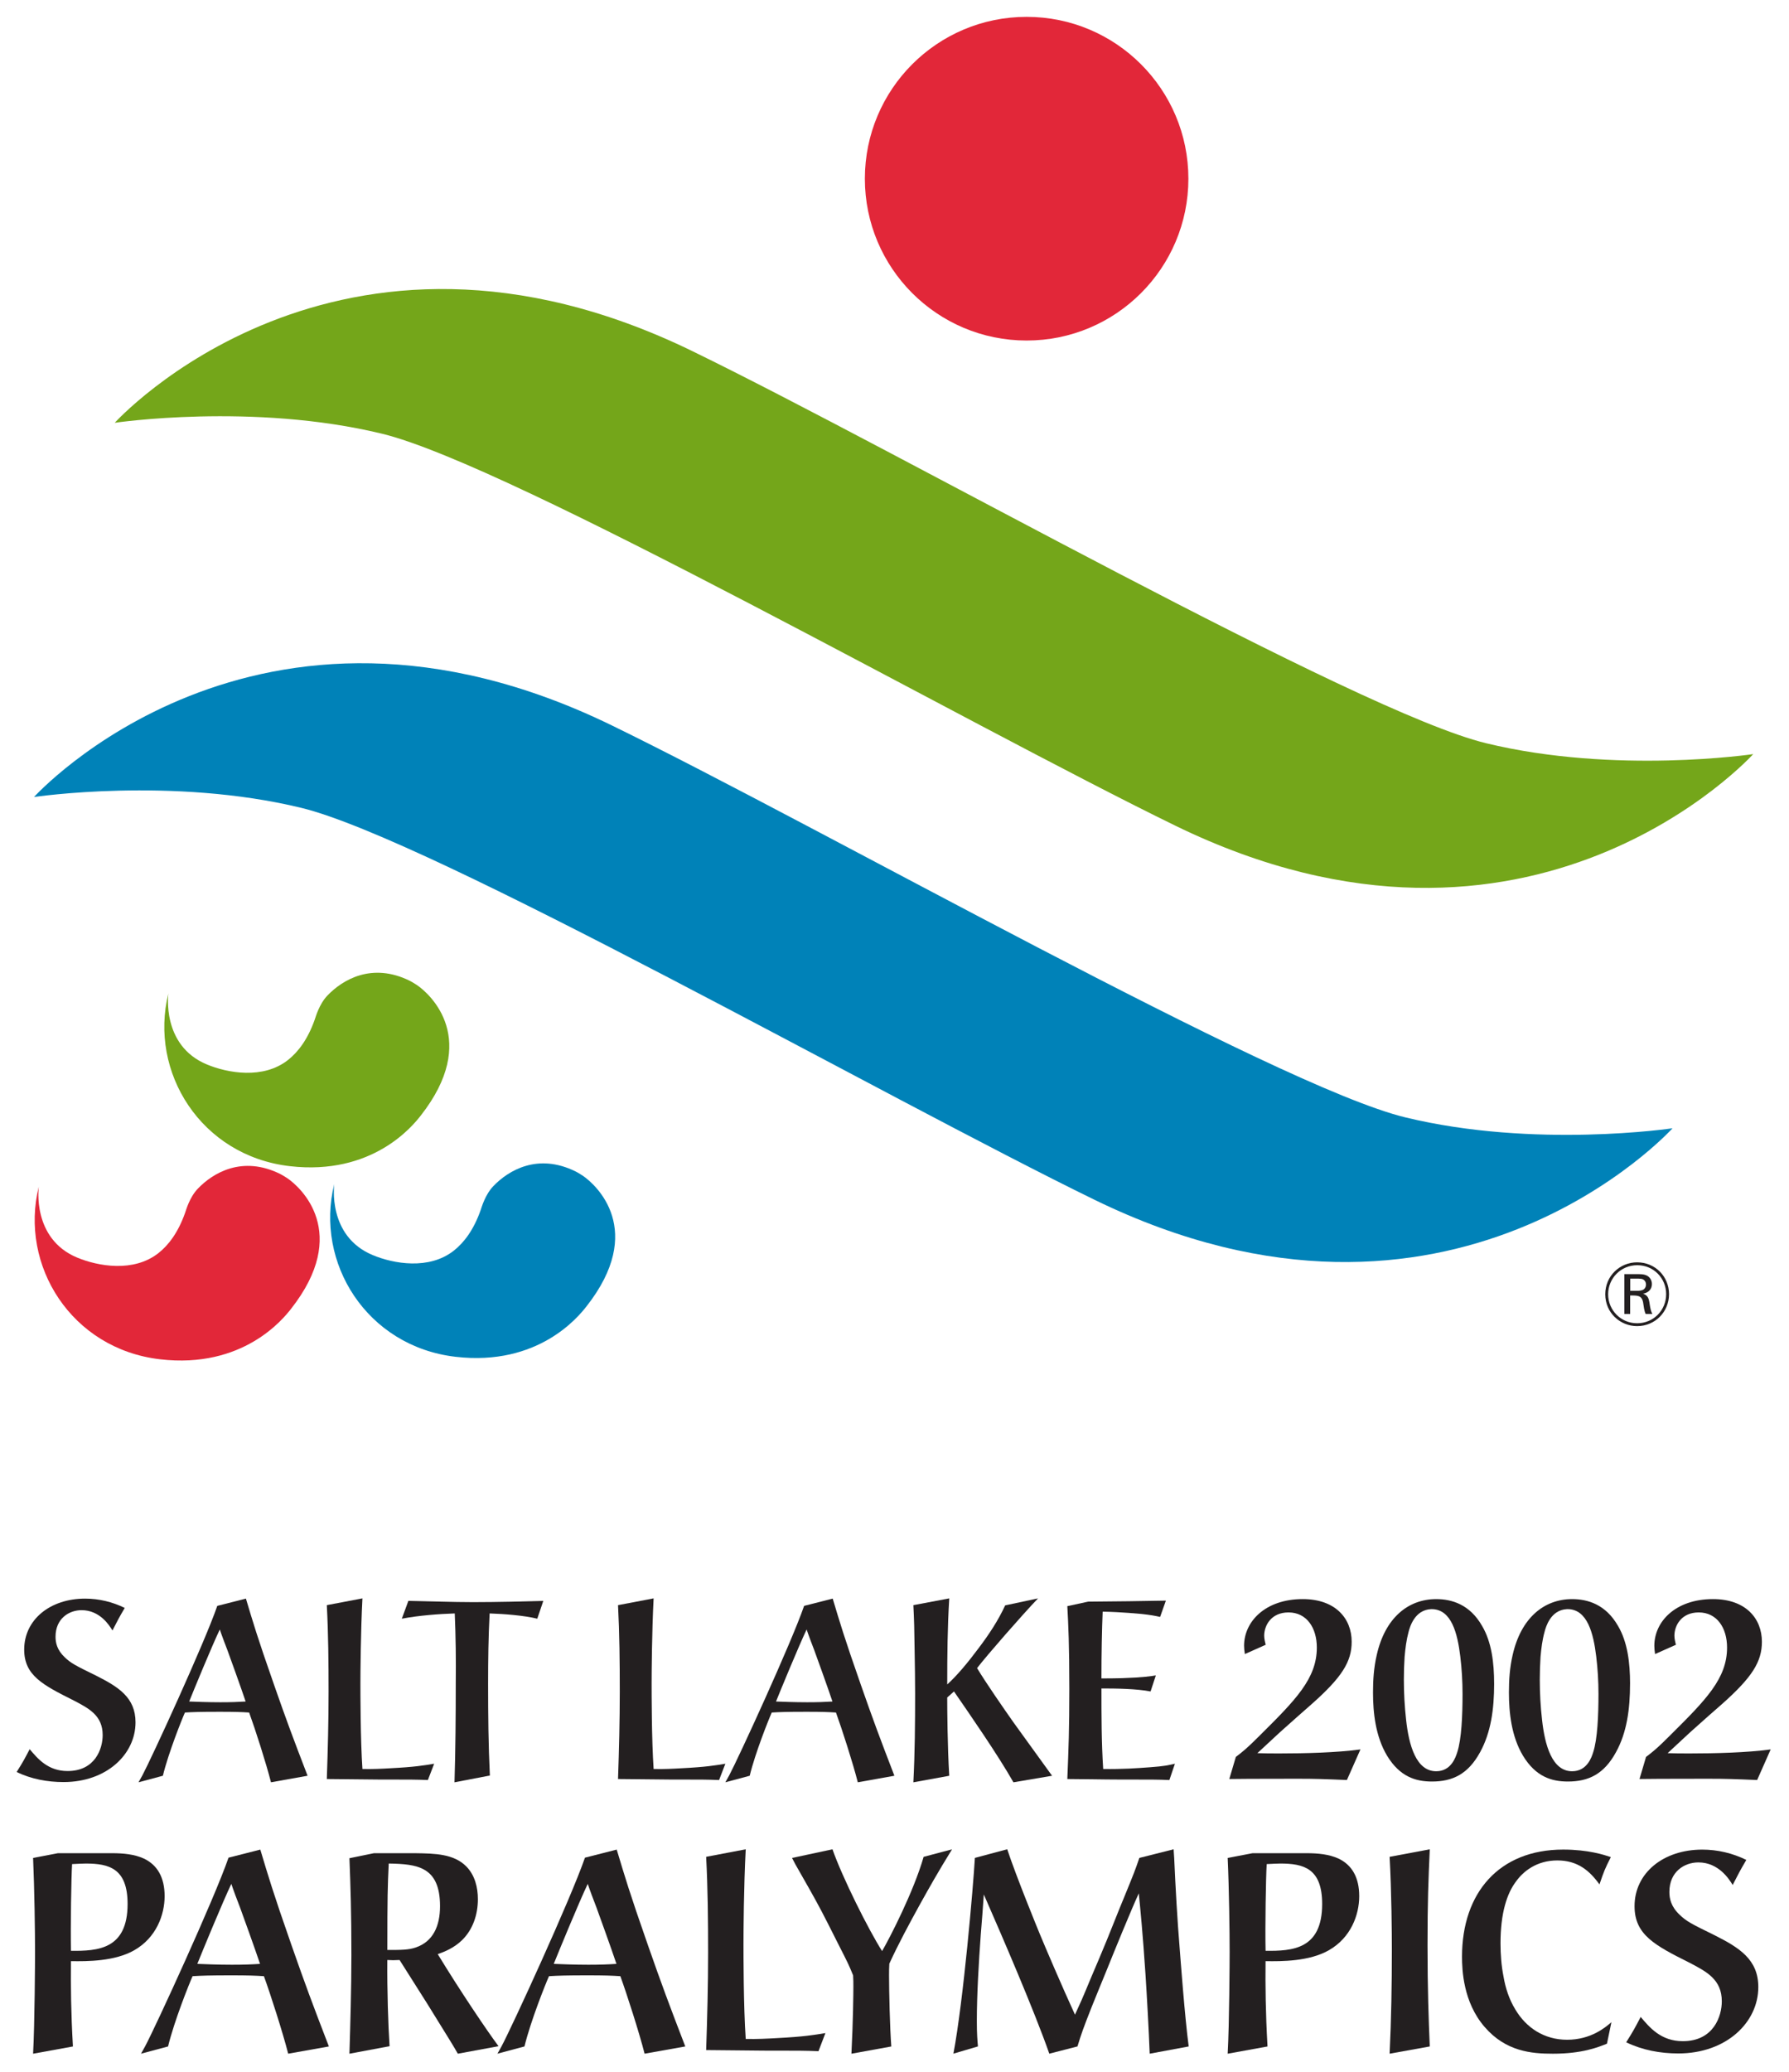 <?xml version="1.0" encoding="UTF-8" standalone="no"?>
<!-- Created with Inkscape (http://www.inkscape.org/) -->

<svg
   xmlns:dc="http://purl.org/dc/elements/1.1/"
   xmlns:cc="http://creativecommons.org/ns#"
   xmlns:rdf="http://www.w3.org/1999/02/22-rdf-syntax-ns#"
   xmlns:svg="http://www.w3.org/2000/svg"
   xmlns="http://www.w3.org/2000/svg"
   version="1.1"
   width="205.73"
   height="238.138"
   id="svg4762">
  <defs
     id="defs4764" />
  <g
     transform="translate(-385.089,-346.15)"
     id="layer1">
    <g
       transform="matrix(1.674,0,0,1.674,-396.97,-234.716)"
       id="g4835">
      <path
         d="m 472.056,480.938 c -0.037,-1.665 0.02,-5.093 0.077,-5.955 0.383,-0.019 0.766,-0.037 0.939,-0.037 1.589,0 2.873,0.325 2.873,2.776 0,3.121 -2.05,3.235 -3.889,3.216 z m -0.899,-6.702 -1.704,0.326 c 0.095,2.145 0.134,5.055 0.134,6.452 0,0.536 -0.02,4.902 -0.134,6.989 l 2.737,-0.497 c -0.135,-2.355 -0.154,-4.175 -0.135,-5.859 1.111,0.019 3.006,0.019 4.348,-0.748 1.511,-0.861 2.086,-2.431 2.086,-3.714 0,-1.282 -0.497,-2.146 -1.435,-2.585 -0.632,-0.287 -1.379,-0.365 -2.184,-0.365 l -3.714,0"
         id="path4147"
         style="fill:#231f20;fill-opacity:1;fill-rule:nonzero;stroke:none" />
      <path
         d="m 480.735,481.836 c 0.306,-0.765 1.742,-4.25 2.336,-5.494 0.075,0.247 0.497,1.379 0.593,1.607 0.154,0.421 1.035,2.854 1.379,3.886 -0.594,0.039 -1.129,0.059 -1.934,0.059 -0.938,0 -1.895,-0.039 -2.374,-0.059 z m 2.144,-7.294 c -0.976,2.834 -5.035,11.661 -5.725,12.944 l -0.286,0.516 1.857,-0.497 c 0.42,-1.742 1.474,-4.365 1.684,-4.825 0.632,-0.037 1.149,-0.058 2.681,-0.058 1.149,0 1.627,0.02 2.22,0.058 0.46,1.264 1.302,3.888 1.667,5.322 l 2.796,-0.497 c -1.131,-2.929 -1.629,-4.27 -2.567,-6.951 -1.282,-3.658 -1.609,-4.786 -2.144,-6.566 l -2.184,0.555"
         id="path4149"
         style="fill:#231f20;fill-opacity:1;fill-rule:nonzero;stroke:none" />
      <path
         d="m 493.789,480.88 c 0,-3.714 0.02,-4.348 0.095,-5.935 1.935,0.037 3.524,0.19 3.524,2.929 0,1.36 -0.479,2.431 -1.666,2.834 -0.497,0.172 -1.015,0.172 -1.952,0.172 z m -0.92,-6.645 -1.684,0.345 c 0.076,1.972 0.134,3.696 0.134,6.644 0,2.356 -0.077,4.884 -0.134,6.779 l 2.757,-0.516 c -0.098,-1.474 -0.172,-3.849 -0.154,-5.918 0.364,0.02 0.421,0.02 0.841,0 0.307,0.479 1.647,2.605 1.916,3.025 1.589,2.566 1.76,2.835 2.086,3.409 l 2.796,-0.516 c -0.748,-0.996 -2.624,-3.772 -4.175,-6.32 0.479,-0.171 1.111,-0.42 1.666,-0.958 0.746,-0.726 1.091,-1.761 1.091,-2.812 0,-0.825 -0.21,-1.647 -0.785,-2.241 -0.861,-0.881 -2.164,-0.9 -3.504,-0.92 l -2.854,0"
         id="path4151"
         style="fill:#231f20;fill-opacity:1;fill-rule:nonzero;stroke:none" />
      <path
         d="m 505.22,481.836 c 0.306,-0.765 1.741,-4.25 2.336,-5.494 0.076,0.247 0.497,1.379 0.593,1.607 0.154,0.421 1.034,2.854 1.379,3.886 -0.594,0.039 -1.13,0.059 -1.934,0.059 -0.939,0 -1.895,-0.039 -2.374,-0.059 z m 2.144,-7.294 c -0.976,2.834 -5.036,11.661 -5.725,12.944 l -0.287,0.516 1.857,-0.497 c 0.421,-1.742 1.474,-4.365 1.685,-4.825 0.632,-0.037 1.15,-0.058 2.681,-0.058 1.147,0 1.627,0.02 2.221,0.058 0.459,1.264 1.3,3.888 1.665,5.322 l 2.795,-0.497 c -1.129,-2.929 -1.626,-4.27 -2.565,-6.951 -1.282,-3.658 -1.609,-4.786 -2.145,-6.566 l -2.183,0.555"
         id="path4153"
         style="fill:#231f20;fill-opacity:1;fill-rule:nonzero;stroke:none" />
      <path
         d="m 518.408,473.968 c -0.135,2.565 -0.154,5.744 -0.154,6.491 0,0.67 0,4.289 0.154,6.53 0.746,0.019 1.474,-0.019 2.145,-0.058 1.857,-0.096 2.527,-0.211 3.33,-0.345 l -0.477,1.245 c -0.976,-0.039 -1.244,-0.039 -3.772,-0.039 -0.574,0 -3.331,-0.039 -3.944,-0.039 0.076,-2.221 0.134,-4.46 0.134,-6.683 0,-2.201 -0.019,-4.404 -0.134,-6.586 l 2.719,-0.517"
         id="path4155"
         style="fill:#231f20;fill-opacity:1;fill-rule:nonzero;stroke:none" />
      <path
         d="m 524.368,473.968 c 0.669,1.915 2.469,5.515 3.408,6.989 0.535,-0.919 2.164,-4.079 2.854,-6.471 l 1.951,-0.517 c -1.015,1.646 -1.55,2.604 -2.221,3.81 -0.726,1.321 -1.455,2.663 -2.086,4.04 -0.02,0.345 -0.02,0.499 -0.02,0.825 0,1.051 0.058,3.618 0.155,4.862 l -2.739,0.497 c 0.115,-2.24 0.134,-4.174 0.134,-4.595 0,-0.287 0,-0.477 -0.019,-0.785 -0.306,-0.748 -0.345,-0.823 -0.998,-2.106 -1.166,-2.317 -1.3,-2.566 -2.009,-3.83 -0.325,-0.555 -0.632,-1.129 -0.958,-1.684 -0.076,-0.154 -0.154,-0.289 -0.23,-0.441 l 2.777,-0.594"
         id="path4157"
         style="fill:#231f20;fill-opacity:1;fill-rule:nonzero;stroke:none" />
      <path
         d="m 536.373,473.968 c 0.613,1.857 2.143,5.593 2.239,5.821 0.364,0.881 1.551,3.658 2.415,5.534 0.419,-0.919 0.439,-0.939 1.129,-2.604 0.364,-0.844 0.726,-1.705 1.071,-2.546 0.403,-0.978 0.767,-1.935 1.169,-2.893 0.689,-1.685 0.765,-1.876 1.052,-2.719 l 2.355,-0.594 c 0.019,0.211 0.019,0.403 0.039,0.594 0.095,2.106 0.211,4.192 0.384,6.3 0.037,0.459 0.344,4.634 0.613,6.644 l -2.68,0.497 c -0.059,-1.607 -0.193,-3.982 -0.289,-5.456 -0.191,-2.854 -0.344,-4.366 -0.459,-5.554 -0.517,1.111 -1.82,4.309 -2.203,5.266 -0.344,0.823 -0.67,1.646 -1.016,2.489 -0.611,1.551 -0.726,1.877 -0.994,2.757 l -1.935,0.497 c -1.032,-2.949 -3.216,-8.004 -4.499,-10.932 -0.02,0.401 -0.174,2.336 -0.21,2.776 -0.135,1.857 -0.269,4.077 -0.269,5.916 0,0.899 0.039,1.321 0.076,1.742 l -1.685,0.497 c 0.69,-3.656 1.359,-11.47 1.475,-13.441 l 2.221,-0.594"
         id="path4159"
         style="fill:#231f20;fill-opacity:1;fill-rule:nonzero;stroke:none" />
      <path
         d="m 554.12,480.938 c -0.037,-1.665 0.021,-5.093 0.077,-5.955 0.384,-0.019 0.767,-0.037 0.939,-0.037 1.589,0 2.871,0.325 2.871,2.776 0,3.121 -2.049,3.235 -3.888,3.216 z m -0.899,-6.702 -1.705,0.326 c 0.098,2.145 0.135,5.055 0.135,6.452 0,0.536 -0.019,4.902 -0.135,6.989 l 2.737,-0.497 c -0.134,-2.355 -0.152,-4.175 -0.134,-5.859 1.111,0.019 3.007,0.019 4.348,-0.748 1.514,-0.861 2.086,-2.431 2.086,-3.714 0,-1.282 -0.496,-2.146 -1.434,-2.585 -0.634,-0.287 -1.379,-0.365 -2.185,-0.365 l -3.714,0"
         id="path4161"
         style="fill:#231f20;fill-opacity:1;fill-rule:nonzero;stroke:none" />
      <path
         d="m 565.4,473.968 c -0.096,2.125 -0.155,3.58 -0.155,6.586 0,3.007 0.077,5.133 0.155,6.951 l -2.759,0.497 c 0.116,-2.393 0.154,-4.768 0.154,-7.16 0,-1.015 -0.02,-3.965 -0.154,-6.357 l 2.759,-0.517"
         id="path4163"
         style="fill:#231f20;fill-opacity:1;fill-rule:nonzero;stroke:none" />
      <path
         d="m 577.571,487.314 c -0.613,0.249 -1.704,0.689 -3.714,0.689 -1.475,0 -3.236,-0.152 -4.691,-1.839 -1.475,-1.702 -1.551,-3.924 -1.551,-4.824 0,-4.385 2.546,-7.353 6.95,-7.353 1.724,0 2.816,0.364 3.274,0.516 -0.4,0.785 -0.476,0.976 -0.782,1.876 -0.69,-0.958 -1.514,-1.647 -2.893,-1.647 -1.435,0 -2.355,0.767 -2.834,1.438 -0.631,0.823 -1.071,2.183 -1.071,4.25 0,0.766 0.056,1.532 0.209,2.299 0.134,0.785 0.384,1.55 0.805,2.24 0.746,1.264 1.99,2.086 3.561,2.086 1.627,0 2.624,-0.841 3.044,-1.206 l -0.306,1.475"
         id="path4165"
         style="fill:#231f20;fill-opacity:1;fill-rule:nonzero;stroke:none" />
      <path
         d="m 586.208,476.419 c -0.231,-0.384 -0.958,-1.551 -2.354,-1.551 -0.959,0 -1.994,0.632 -1.994,2.029 0,0.461 0.116,1.016 0.71,1.571 0.459,0.441 0.784,0.613 2.394,1.399 1.702,0.86 3.005,1.664 3.005,3.56 0,2.431 -2.201,4.558 -5.496,4.558 -1.244,0 -2.47,-0.23 -3.58,-0.766 0.497,-0.785 0.614,-1.014 0.996,-1.741 0.611,0.728 1.397,1.665 2.891,1.665 2.125,0 2.681,-1.722 2.681,-2.737 0,-1.494 -1.034,-2.03 -2.204,-2.643 -2.374,-1.189 -3.79,-1.915 -3.79,-3.888 0,-2.279 1.972,-3.886 4.654,-3.886 1.051,0 2.086,0.247 3.025,0.708 -0.441,0.748 -0.555,0.976 -0.939,1.724"
         id="path4167"
         style="fill:#231f20;fill-opacity:1;fill-rule:nonzero;stroke:none" />
      <path
         d="m 474.905,458.943 c -0.206,-0.343 -0.86,-1.394 -2.119,-1.394 -0.861,0 -1.791,0.568 -1.791,1.825 0,0.415 0.104,0.914 0.637,1.414 0.414,0.396 0.706,0.551 2.154,1.258 1.532,0.774 2.704,1.5 2.704,3.204 0,2.189 -1.98,4.101 -4.944,4.101 -1.12,0 -2.223,-0.207 -3.223,-0.69 0.449,-0.706 0.551,-0.912 0.896,-1.567 0.552,0.655 1.258,1.5 2.603,1.5 1.911,0 2.411,-1.551 2.411,-2.465 0,-1.343 -0.93,-1.826 -1.981,-2.376 -2.136,-1.069 -3.41,-1.724 -3.41,-3.498 0,-2.05 1.774,-3.499 4.185,-3.499 0.949,0 1.877,0.225 2.723,0.639 -0.396,0.671 -0.5,0.877 -0.845,1.549"
         id="path4169"
         style="fill:#231f20;fill-opacity:1;fill-rule:nonzero;stroke:none" />
      <path
         d="m 480.176,463.82 c 0.276,-0.69 1.567,-3.825 2.103,-4.946 0.069,0.225 0.448,1.241 0.534,1.449 0.139,0.379 0.93,2.566 1.241,3.498 -0.534,0.034 -1.018,0.051 -1.741,0.051 -0.844,0 -1.705,-0.035 -2.136,-0.051 z m 1.93,-6.565 c -0.877,2.55 -4.531,10.492 -5.15,11.646 l -0.26,0.466 1.673,-0.449 c 0.379,-1.567 1.325,-3.928 1.515,-4.341 0.569,-0.035 1.034,-0.051 2.413,-0.051 1.034,0 1.464,0.016 1.998,0.051 0.415,1.136 1.173,3.498 1.5,4.79 l 2.514,-0.449 c -1.015,-2.636 -1.464,-3.841 -2.306,-6.254 -1.155,-3.291 -1.449,-4.308 -1.93,-5.91 l -1.965,0.5"
         id="path4171"
         style="fill:#231f20;fill-opacity:1;fill-rule:nonzero;stroke:none" />
      <path
         d="m 492.078,456.739 c -0.121,2.308 -0.139,5.168 -0.139,5.84 0,0.603 0,3.86 0.139,5.875 0.671,0.018 1.326,-0.016 1.929,-0.051 1.671,-0.086 2.274,-0.19 2.998,-0.31 l -0.431,1.119 c -0.877,-0.034 -1.119,-0.034 -3.393,-0.034 -0.517,0 -2.999,-0.035 -3.55,-0.035 0.07,-1.998 0.121,-4.015 0.121,-6.013 0,-1.981 -0.018,-3.962 -0.121,-5.926 l 2.447,-0.465"
         id="path4173"
         style="fill:#231f20;fill-opacity:1;fill-rule:nonzero;stroke:none" />
      <path
         d="m 504.089,458.134 c -0.93,-0.224 -2.274,-0.328 -3.274,-0.361 -0.086,1.62 -0.104,3.221 -0.104,4.84 0,2.103 0.018,4.188 0.121,6.289 l -2.429,0.466 c 0.069,-2.275 0.086,-4.531 0.086,-6.806 0.018,-1.603 0,-3.188 -0.069,-4.789 -1.069,0.034 -2.464,0.138 -3.636,0.361 l 0.449,-1.222 c 0.741,0.018 1.481,0.034 2.239,0.051 0.743,0.018 1.482,0.035 2.223,0.035 1.603,0 3.686,-0.052 4.808,-0.086 l -0.414,1.222"
         id="path4175"
         style="fill:#231f20;fill-opacity:1;fill-rule:nonzero;stroke:none" />
      <path
         d="m 512.081,456.739 c -0.12,2.308 -0.138,5.168 -0.138,5.84 0,0.603 0,3.86 0.138,5.875 0.672,0.018 1.327,-0.016 1.93,-0.051 1.671,-0.086 2.274,-0.19 2.998,-0.31 l -0.431,1.119 c -0.877,-0.034 -1.119,-0.034 -3.393,-0.034 -0.517,0 -2.998,-0.035 -3.549,-0.035 0.069,-1.998 0.12,-4.015 0.12,-6.013 0,-1.981 -0.018,-3.962 -0.12,-5.926 l 2.445,-0.465"
         id="path4177"
         style="fill:#231f20;fill-opacity:1;fill-rule:nonzero;stroke:none" />
      <path
         d="m 520.489,463.82 c 0.276,-0.69 1.569,-3.825 2.103,-4.946 0.069,0.225 0.448,1.241 0.534,1.449 0.138,0.379 0.93,2.566 1.24,3.498 -0.534,0.034 -1.016,0.051 -1.74,0.051 -0.844,0 -1.705,-0.035 -2.136,-0.051 z m 1.93,-6.565 c -0.879,2.55 -4.531,10.492 -5.151,11.646 l -0.259,0.466 1.673,-0.449 c 0.378,-1.567 1.325,-3.928 1.515,-4.341 0.569,-0.035 1.034,-0.051 2.411,-0.051 1.034,0 1.465,0.016 1.999,0.051 0.414,1.136 1.173,3.498 1.5,4.79 l 2.514,-0.449 c -1.016,-2.636 -1.464,-3.841 -2.308,-6.254 -1.154,-3.291 -1.448,-4.308 -1.93,-5.91 l -1.964,0.5"
         id="path4179"
         style="fill:#231f20;fill-opacity:1;fill-rule:nonzero;stroke:none" />
      <path
         d="m 532.39,456.739 c -0.121,1.964 -0.139,3.945 -0.139,5.909 0.655,-0.586 1.43,-1.516 2.136,-2.464 0.706,-0.93 1.361,-1.913 1.844,-2.964 l 2.257,-0.481 c -1.086,1.136 -3.499,3.893 -4.188,4.789 0.637,1.051 1.809,2.74 2.499,3.721 0.241,0.328 2.376,3.291 2.654,3.67 l -2.654,0.449 c -1.069,-1.88 -2.964,-4.617 -4.084,-6.237 l -0.465,0.415 c 0,0.74 0.018,3.394 0.139,5.374 l -2.464,0.449 c 0.104,-2.034 0.12,-4.066 0.12,-6.099 0,-0.828 -0.016,-1.982 -0.035,-2.981 -0.016,-1.43 -0.034,-2.067 -0.085,-3.084 l 2.464,-0.465"
         id="path4181"
         style="fill:#231f20;fill-opacity:1;fill-rule:nonzero;stroke:none" />
      <path
         d="m 546.874,458.013 c -0.292,-0.068 -0.655,-0.138 -1.291,-0.206 -0.07,0 -1.379,-0.138 -2.654,-0.155 -0.052,1.241 -0.085,2.877 -0.085,4.582 0.449,0 0.844,0 1.413,-0.016 1.481,-0.051 2.015,-0.138 2.325,-0.19 l -0.362,1.102 c -0.981,-0.189 -2.377,-0.206 -3.375,-0.206 0,1.844 0,3.686 0.12,5.53 1.326,0.018 2.308,-0.051 3.221,-0.12 0.983,-0.07 1.241,-0.138 1.706,-0.241 l -0.38,1.119 c -0.844,-0.034 -1.051,-0.034 -3.496,-0.034 -0.981,0 -2.533,-0.035 -3.515,-0.035 0.085,-2.085 0.138,-3.376 0.138,-6.201 0,-2.998 -0.068,-4.395 -0.138,-5.669 l 1.43,-0.31 c 0.861,0 4.72,-0.051 5.34,-0.069 l -0.396,1.119"
         id="path4183"
         style="fill:#231f20;fill-opacity:1;fill-rule:nonzero;stroke:none" />
      <path
         d="m 559.709,469.211 c -0.74,-0.034 -1.31,-0.051 -1.843,-0.069 -0.519,-0.018 -1.019,-0.018 -1.604,-0.018 -0.102,0 -3.549,0 -4.634,0.018 l 0.449,-1.516 c 0.516,-0.395 0.757,-0.585 1.653,-1.481 2.447,-2.429 3.911,-3.894 3.911,-6.03 0,-1.344 -0.689,-2.411 -1.946,-2.411 -1.191,0 -1.67,0.896 -1.67,1.601 0,0.207 0.066,0.484 0.102,0.621 l -1.429,0.637 c -0.035,-0.225 -0.055,-0.398 -0.055,-0.569 0,-1.655 1.448,-3.205 4.032,-3.205 2.239,0 3.36,1.326 3.36,2.929 0,1.361 -0.655,2.429 -2.759,4.29 -0.601,0.534 -1.202,1.051 -1.79,1.585 -0.292,0.241 -1.62,1.499 -1.929,1.774 0.532,0.019 0.896,0.019 1.551,0.019 1.653,0 3.891,-0.052 5.529,-0.276 l -0.93,2.101"
         id="path4185"
         style="fill:#231f20;fill-opacity:1;fill-rule:nonzero;stroke:none" />
      <path
         d="m 565.531,457.479 c 1.363,0 1.775,1.673 1.964,3.24 0.104,0.861 0.156,1.722 0.156,2.585 0,1.481 -0.07,3.1 -0.362,3.996 -0.104,0.326 -0.412,1.309 -1.448,1.309 -1.379,0 -1.879,-1.79 -2.067,-3.531 -0.102,-0.912 -0.154,-1.844 -0.154,-2.759 0,-0.532 0.016,-1.049 0.051,-1.566 0.051,-0.586 0.121,-1.154 0.274,-1.721 0.087,-0.329 0.415,-1.5 1.535,-1.552 l 0.051,0 z m 4.29,5.117 c 0,-1.43 -0.174,-2.861 -0.826,-3.962 -0.844,-1.482 -2.084,-1.844 -3.154,-1.844 -1.946,0 -3.515,1.31 -4.082,3.825 -0.206,0.877 -0.259,1.739 -0.259,2.585 0,1.395 0.172,3.014 0.965,4.341 0.879,1.446 1.965,1.774 3.084,1.774 1.411,0 2.48,-0.5 3.308,-2.015 0.74,-1.344 0.965,-2.946 0.965,-4.704"
         id="path4187"
         style="fill:#231f20;fill-opacity:1;fill-rule:nonzero;stroke:none" />
      <path
         d="m 574.869,457.479 c 1.36,0 1.775,1.673 1.964,3.24 0.104,0.861 0.156,1.722 0.156,2.585 0,1.481 -0.07,3.1 -0.362,3.996 -0.102,0.326 -0.414,1.309 -1.448,1.309 -1.377,0 -1.876,-1.79 -2.066,-3.531 -0.105,-0.912 -0.156,-1.844 -0.156,-2.759 0,-0.532 0.018,-1.049 0.051,-1.566 0.052,-0.586 0.121,-1.154 0.278,-1.721 0.086,-0.329 0.414,-1.5 1.531,-1.552 l 0.052,0 z m 4.29,5.117 c 0,-1.43 -0.174,-2.861 -0.826,-3.962 -0.845,-1.482 -2.085,-1.844 -3.154,-1.844 -1.946,0 -3.514,1.31 -4.084,3.825 -0.205,0.877 -0.258,1.739 -0.258,2.585 0,1.395 0.172,3.014 0.965,4.341 0.879,1.446 1.965,1.774 3.084,1.774 1.413,0 2.48,-0.5 3.306,-2.015 0.743,-1.344 0.966,-2.946 0.966,-4.704"
         id="path4189"
         style="fill:#231f20;fill-opacity:1;fill-rule:nonzero;stroke:none" />
      <path
         d="m 587.889,469.211 c -0.74,-0.034 -1.309,-0.051 -1.844,-0.069 -0.516,-0.018 -1.016,-0.018 -1.603,-0.018 -0.102,0 -3.549,0 -4.634,0.018 l 0.448,-1.516 c 0.517,-0.395 0.76,-0.585 1.655,-1.481 2.446,-2.429 3.911,-3.894 3.911,-6.03 0,-1.344 -0.69,-2.411 -1.946,-2.411 -1.189,0 -1.671,0.896 -1.671,1.601 0,0.207 0.068,0.484 0.102,0.621 l -1.43,0.637 c -0.035,-0.225 -0.051,-0.398 -0.051,-0.569 0,-1.655 1.446,-3.205 4.031,-3.205 2.24,0 3.359,1.326 3.359,2.929 0,1.361 -0.655,2.429 -2.755,4.29 -0.604,0.534 -1.208,1.051 -1.794,1.585 -0.291,0.241 -1.617,1.499 -1.927,1.774 0.532,0.019 0.895,0.019 1.549,0.019 1.654,0 3.894,-0.052 5.53,-0.276 l -0.93,2.101"
         id="path4191"
         style="fill:#231f20;fill-opacity:1;fill-rule:nonzero;stroke:none" />
      <path
         d="m 537.704,348.15 c -6.139,0 -11.111,4.976 -11.111,11.113 0,6.136 4.973,11.111 11.111,11.111 6.138,0 11.113,-4.975 11.113,-11.111 0,-6.136 -4.975,-11.113 -11.113,-11.113"
         id="path4245"
         style="fill:#e22739;fill-opacity:1;fill-rule:evenodd;stroke:none" />
      <path
         d="m 569.265,398.023 c -8.887,-2.156 -40.172,-19.931 -54.508,-26.914 -24.484,-11.929 -39.695,4.914 -39.695,4.914 0,0 9.47,-1.407 18.359,0.749 8.889,2.155 40.171,19.93 54.505,26.915 24.485,11.926 39.693,-4.916 39.693,-4.916 0,0 -9.466,1.41 -18.354,-0.748"
         id="path4247"
         style="fill:#74a61a;fill-opacity:1;fill-rule:evenodd;stroke:none" />
      <path
         d="m 563.719,423.713 c -8.889,-2.156 -40.172,-19.929 -54.506,-26.911 -24.486,-11.93 -39.695,4.914 -39.695,4.914 0,0 9.47,-1.411 18.359,0.745 8.889,2.158 40.169,19.93 54.504,26.916 24.486,11.926 39.695,-4.916 39.695,-4.916 0,0 -9.469,1.411 -18.356,-0.748"
         id="path4249"
         style="fill:#0082b8;fill-opacity:1;fill-rule:evenodd;stroke:none" />
      <path
         d="m 501.068,428.435 c 1.038,-1.08 3.05,-2.296 5.659,-1.006 0.087,0.041 0.338,0.19 0.474,0.281 0.944,0.631 4.372,3.765 0.265,8.985 -0.54,0.689 -3.297,4.117 -8.985,3.458 -6.111,-0.708 -9.681,-6.466 -8.339,-11.86 0,0 -0.5,3.569 2.64,4.875 1.423,0.596 3.877,1.04 5.581,-0.31 0.696,-0.551 1.354,-1.417 1.829,-2.761 0.07,-0.193 0.304,-1.061 0.876,-1.661"
         id="path4251"
         style="fill:#0082b8;fill-opacity:1;fill-rule:nonzero;stroke:none" />
      <path
         d="m 480.77,428.608 c 1.036,-1.081 3.05,-2.297 5.659,-1.009 0.086,0.043 0.336,0.19 0.475,0.282 0.943,0.631 4.369,3.765 0.264,8.985 -0.539,0.689 -3.299,4.119 -8.988,3.458 -6.109,-0.708 -9.68,-6.464 -8.335,-11.859 0,0 -0.504,3.567 2.635,4.875 1.426,0.594 3.882,1.039 5.588,-0.311 0.695,-0.55 1.351,-1.415 1.827,-2.761 0.068,-0.19 0.302,-1.061 0.875,-1.66"
         id="path4253"
         style="fill:#e22739;fill-opacity:1;fill-rule:nonzero;stroke:none" />
      <path
         d="m 489.676,415.344 c 1.036,-1.08 3.049,-2.294 5.659,-1.006 0.086,0.04 0.334,0.19 0.472,0.281 0.945,0.631 4.37,3.766 0.265,8.986 -0.54,0.688 -3.299,4.116 -8.985,3.458 -6.11,-0.708 -9.682,-6.466 -8.339,-11.86 0,0 -0.501,3.567 2.638,4.874 1.425,0.595 3.882,1.041 5.586,-0.31 0.695,-0.551 1.35,-1.415 1.826,-2.759 0.07,-0.193 0.302,-1.062 0.877,-1.664"
         id="path4255"
         style="fill:#74a61a;fill-opacity:1;fill-rule:nonzero;stroke:none" />
      <path
         d="m 579.171,434.784 0.37,0 c 0.333,0 0.468,0 0.584,0.105 0.08,0.068 0.129,0.179 0.129,0.301 0,0.141 -0.061,0.259 -0.147,0.326 -0.141,0.105 -0.369,0.105 -0.479,0.105 l -0.456,0 0,-0.838 z m -0.405,-0.307 0,2.737 0.399,0 0,-1.272 0.198,0 c 0.388,0.005 0.609,0.055 0.689,0.461 0.013,0.068 0.055,0.375 0.068,0.436 0.025,0.129 0.056,0.253 0.111,0.375 l 0.46,0 c -0.122,-0.246 -0.14,-0.394 -0.203,-0.794 -0.054,-0.338 -0.147,-0.497 -0.436,-0.603 0.333,-0.049 0.608,-0.278 0.608,-0.657 0,-0.259 -0.14,-0.511 -0.416,-0.615 -0.166,-0.062 -0.32,-0.069 -0.634,-0.069 l -0.843,0 z m 3.069,1.373 c 0,-1.194 -0.929,-2.184 -2.196,-2.184 -1.175,0 -2.184,0.929 -2.184,2.19 0,1.298 1.046,2.19 2.184,2.19 1.242,0 2.196,-0.979 2.196,-2.196 z m -2.196,1.999 c -1.089,0 -1.986,-0.874 -1.986,-1.992 0,-1.095 0.874,-1.994 1.999,-1.994 1.133,0 1.986,0.899 1.986,1.988 0,1.107 -0.866,1.999 -1.999,1.999"
         id="path4257"
         style="fill:#231f20;fill-opacity:1;fill-rule:nonzero;stroke:none" />
    </g>
  </g>
</svg>
